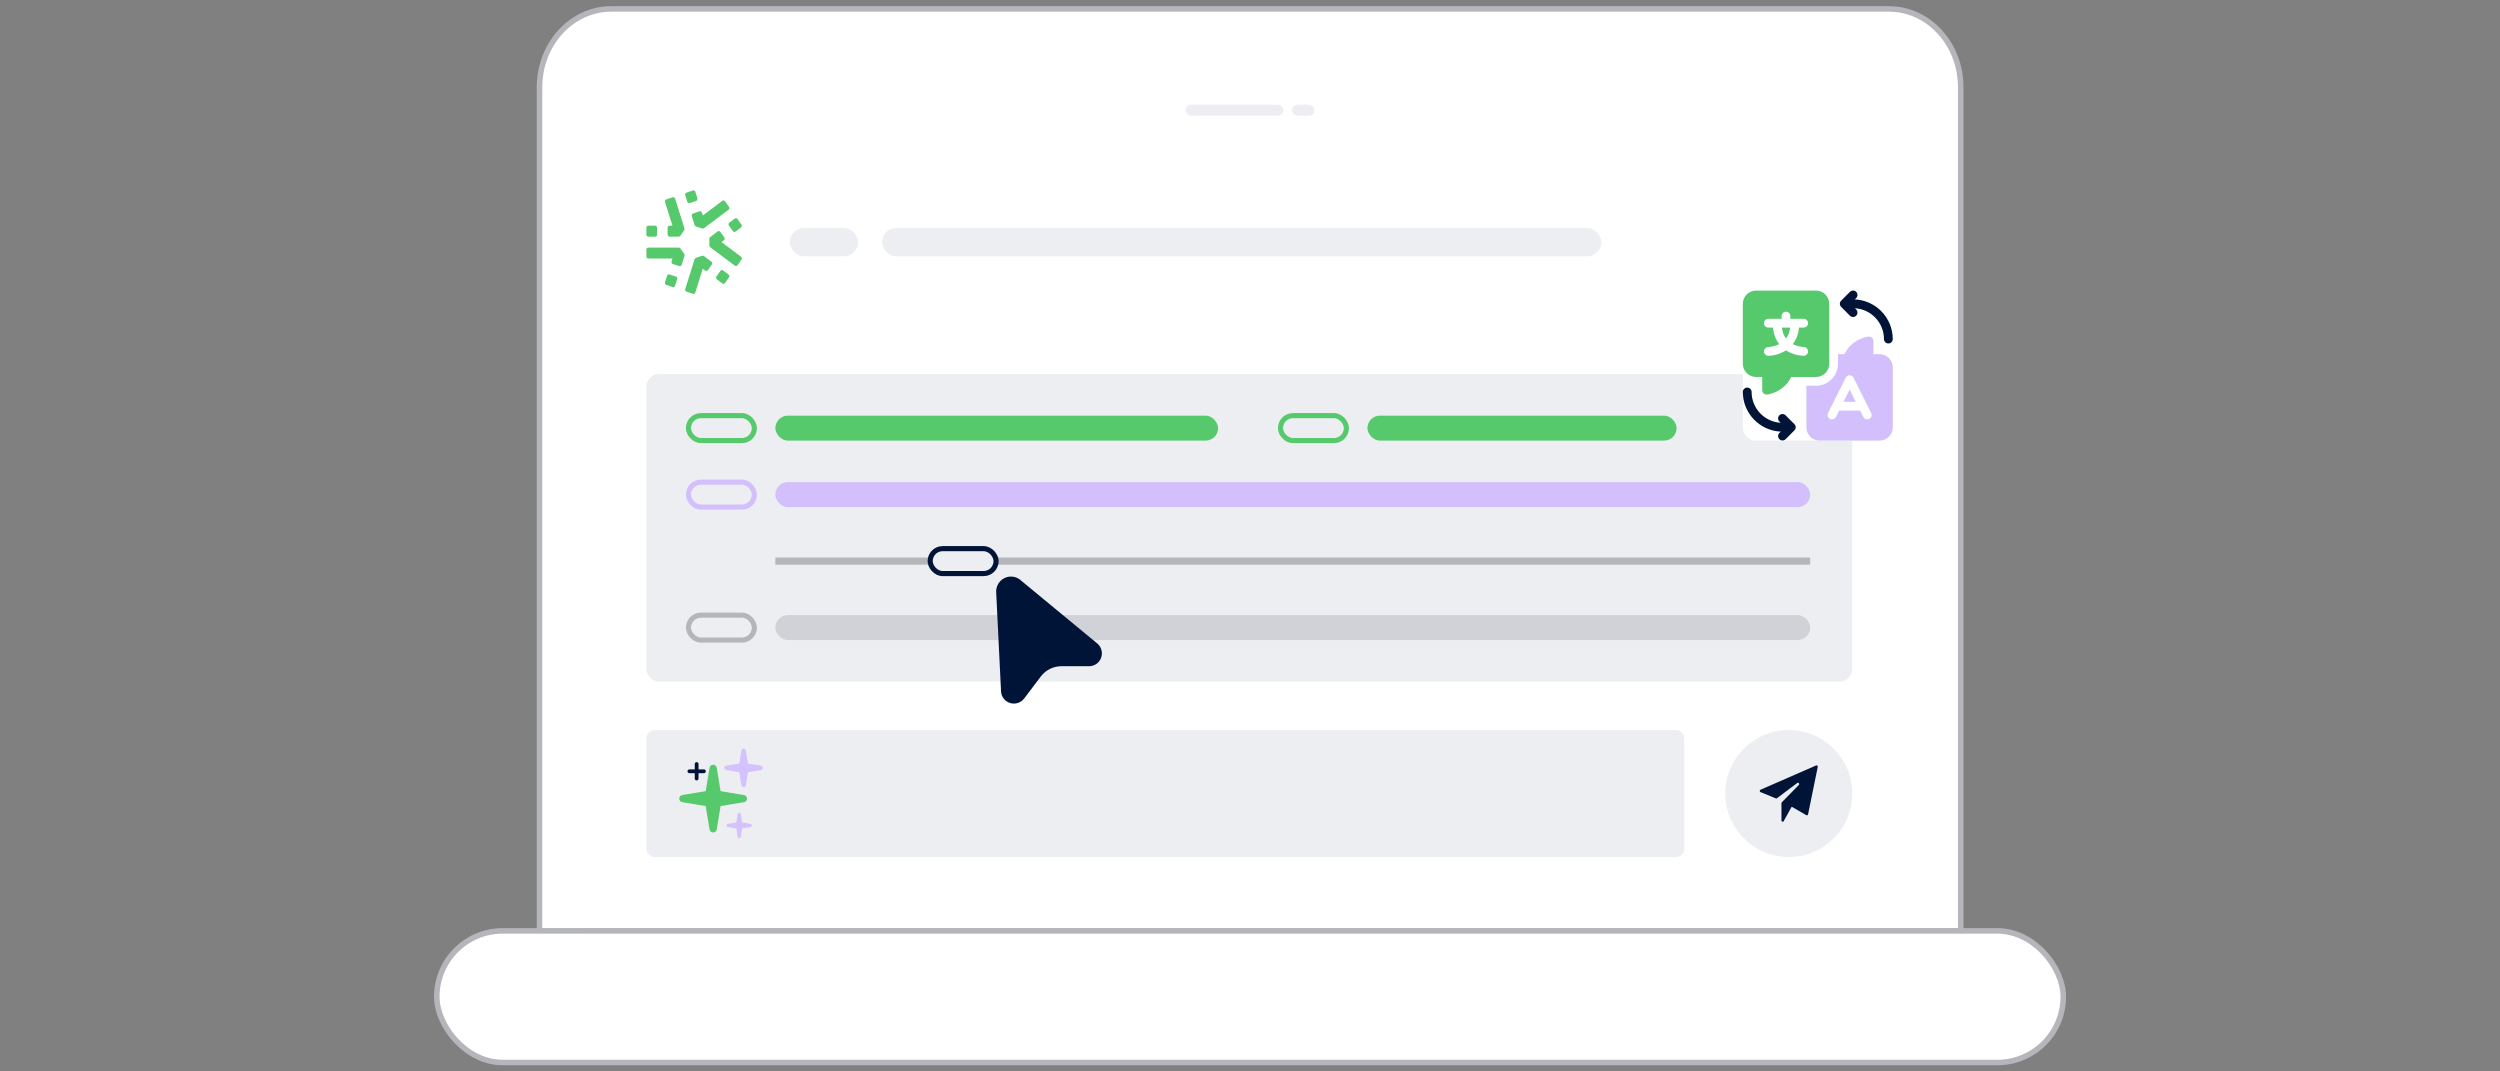 <?xml version="1.0" encoding="UTF-8"?>
<svg id="Calque_1" data-name="Calque 1" xmlns="http://www.w3.org/2000/svg" viewBox="0 0 700 300">
  <rect x="0" y="0" width="700" height="300" fill="#808080" stroke="none"/>
  <defs>
    <style>
      .cls-1, .cls-2 {
        fill: #55c96b;
      }

      .cls-3 {
        stroke-width: 2px;
      }

      .cls-3, .cls-4, .cls-5, .cls-2, .cls-6, .cls-7, .cls-8, .cls-9, .cls-10, .cls-11, .cls-12 {
        stroke-miterlimit: 10;
      }

      .cls-3, .cls-4, .cls-5, .cls-6 {
        fill: none;
      }

      .cls-3, .cls-6, .cls-12 {
        stroke: #b4b6bc;
      }

      .cls-13 {
        fill: #d2bffb;
      }

      .cls-14 {
        fill: #001438;
      }

      .cls-15, .cls-9, .cls-10 {
        fill: #edeef2;
      }

      .cls-4, .cls-5, .cls-6, .cls-10 {
        stroke-width: 1.43px;
      }

      .cls-4, .cls-2 {
        stroke: #55c96b;
      }

      .cls-5 {
        stroke: #d2bffb;
      }

      .cls-2, .cls-9 {
        stroke-width: 1.06px;
      }

      .cls-7 {
        stroke-width: .71px;
      }

      .cls-7, .cls-8 {
        fill: #d4c1fd;
        stroke: #d4c1fd;
      }

      .cls-8 {
        stroke-width: .53px;
      }

      .cls-16, .cls-12 {
        fill: #fff;
      }

      .cls-9, .cls-10 {
        stroke: #001438;
      }

      .cls-9, .cls-11 {
        stroke-linecap: round;
      }

      .cls-17 {
        fill: #edeef1;
      }

      .cls-11 {
        fill: #dadbdf;
        stroke: #edeef1;
        stroke-width: 3.09px;
      }

      .cls-12 {
        stroke-width: 1.55px;
      }

      .cls-18 {
        fill: #b4b6bc;
        opacity: .5;
      }
    </style>
  </defs>
  <g>
    <path class="cls-12" d="M162.48,260.65h-11.41V24.42c0-12.11,8.98-21.92,20.07-21.92h357.79c11.08,0,20.07,9.81,20.07,21.92v236.22H162.48"/>
    <rect class="cls-12" x="122.3" y="260.65" width="455.42" height="36.85" rx="18.43" ry="18.43"/>
  </g>
  <g>
    <line class="cls-11" x1="333.53" y1="30.86" x2="357.81" y2="30.86"/>
    <line class="cls-11" x1="363.32" y1="30.86" x2="366.47" y2="30.86"/>
  </g>
  <rect class="cls-15" x="180.98" y="104.74" width="337.65" height="86.12" rx="3.54" ry="3.54"/>
  <g>
    <rect class="cls-13" x="217.1" y="135" width="289.75" height="6.98" rx="3.49" ry="3.49"/>
    <rect class="cls-5" x="192.77" y="135" width="18.45" height="6.98" rx="3.49" ry="3.49"/>
  </g>
  <g>
    <rect class="cls-18" x="217.1" y="172.24" width="289.75" height="6.98" rx="3.49" ry="3.49"/>
    <rect class="cls-6" x="192.77" y="172.24" width="18.45" height="6.98" rx="3.49" ry="3.49"/>
  </g>
  <rect class="cls-1" x="217.1" y="116.38" width="123.97" height="6.98" rx="3.49" ry="3.49"/>
  <rect class="cls-4" x="192.77" y="116.38" width="18.45" height="6.98" rx="3.49" ry="3.49"/>
  <rect class="cls-1" x="382.88" y="116.38" width="86.57" height="6.98" rx="3.49" ry="3.49"/>
  <rect class="cls-4" x="358.54" y="116.38" width="18.45" height="6.98" rx="3.49" ry="3.49"/>
  <g>
    <g>
      <path class="cls-15" d="M483.08,222.19c0-9.82,7.96-17.78,17.78-17.78h0c9.82,0,17.78,7.96,17.78,17.78h0c0,9.82-7.96,17.78-17.78,17.78h0c-9.82,0-17.78-7.96-17.78-17.78h0Z"/>
      <path class="cls-14" d="M508.87,214.38s-.1-.07-.17-.08-.12,0-.18.02l-15.59,6.81c-.06.03-.12.07-.15.13-.04.06-.06.13-.06.2,0,.07.02.14.06.2.04.06.09.1.16.13l4.29,1.76c.05.02.11.03.16.02.06,0,.11-.03.15-.06l5.69-4.28c.07-.05.16-.08.24-.06.08.01.16.06.22.13.06.07.08.16.08.25,0,.09-.04.18-.1.24l-4.75,4.84s-.06.07-.08.12c-.02.04-.03.09-.03.14v4.83c0,.08.02.16.07.22.05.06.11.11.18.13.07.02.15.02.22-.01.07-.03.13-.08.16-.15l2.15-3.89s.06-.07.1-.08c.04-.01.09,0,.13.02l3.95,2.29s.1.04.15.04c.05,0,.11,0,.15-.03.05-.02.09-.06.12-.1.03-.04.06-.09.07-.15l2.71-13.27c.01-.06,0-.13-.01-.19-.02-.06-.06-.12-.1-.16Z"/>
    </g>
    <rect class="cls-15" x="180.98" y="204.41" width="290.62" height="35.55" rx="2.28" ry="2.28"/>
    <g>
      <path class="cls-2" d="M201.3,221.99l6.93,1.14c.54.09.54.87,0,.96l-6.93,1.14-1.14,6.93c-.09.54-.87.54-.96,0l-1.14-6.93-6.93-1.14c-.54-.09-.54-.87,0-.96l6.93-1.14,1.14-6.93c.09-.54.87-.54.96,0l1.14,6.93Z"/>
      <path class="cls-7" d="M209.12,214.09l3.9.64c.31.05.31.49,0,.54l-3.9.64-.64,3.9c-.05.31-.49.31-.54,0l-.64-3.9-3.9-.64c-.31-.05-.31-.49,0-.54l3.9-.64.64-3.9c.05-.31.49-.31.54,0l.64,3.9Z"/>
      <path class="cls-8" d="M207.58,230.53l2.55.42c.2.03.2.32,0,.35l-2.55.42-.42,2.55c-.03.2-.32.2-.35,0l-.42-2.55-2.55-.42c-.2-.03-.2-.32,0-.35l2.55-.42.42-2.55c.03-.2.32-.2.35,0l.42,2.55Z"/>
      <g>
        <line class="cls-9" x1="193.03" y1="215.96" x2="197.09" y2="215.96"/>
        <line class="cls-9" x1="195.06" y1="213.93" x2="195.06" y2="217.99"/>
      </g>
    </g>
  </g>
  <rect class="cls-17" x="246.96" y="63.84" width="201.43" height="7.91" rx="3.96" ry="3.96"/>
  <rect class="cls-17" x="221.14" y="63.84" width="19.15" height="7.91" rx="3.96" ry="3.96"/>
  <g>
    <path class="cls-1" d="M192.2,53.94l1.81-.61c.28-.09.58.06.67.35l.59,1.87c.09.29-.06.6-.34.7l-1.81.61c-.28.09-.58-.06-.67-.35l-.59-1.87c-.09-.29.06-.6.34-.7Z"/>
    <path class="cls-1" d="M190.06,66.26h-2.6c-.29,0-.53-.25-.53-.55v-1.97c0-.3.24-.55.53-.55h.83l-2.09-6.65c-.09-.29.06-.6.34-.7l1.81-.61c.28-.09.58.06.67.35l2.64,8.4c.05.17.02.35-.08.49l-1.09,1.55c-.1.14-.26.23-.43.23h0Z"/>
    <path class="cls-1" d="M181.52,63.19h1.91c.3,0,.53.25.53.55v1.97c0,.31-.24.55-.53.55h-1.91c-.3,0-.53-.25-.53-.55v-1.97c0-.31.24-.55.53-.55Z"/>
    <path class="cls-1" d="M190.19,74.52l-1.81-.61c-.28-.09-.43-.41-.34-.7l.26-.82h-6.77c-.29,0-.53-.25-.53-.55v-1.97c0-.3.24-.55.53-.55h8.54c.17,0,.33.08.43.23l1.09,1.55c.1.14.13.33.08.49l-.8,2.56c-.09.29-.39.45-.67.35h0Z"/>
    <path class="cls-1" d="M186.2,79.06l.59-1.87c.09-.29.39-.45.67-.35l1.81.61c.28.09.43.41.34.7l-.59,1.87c-.09.29-.39.45-.67.35l-1.81-.61c-.28-.09-.43-.41-.34-.7Z"/>
    <path class="cls-1" d="M194.01,82.26l-1.81-.61c-.28-.09-.43-.41-.34-.7l2.64-8.4c.05-.17.18-.3.34-.35l1.77-.59c.16-.05.34-.03.48.08l2.11,1.58c.24.18.29.52.12.77l-1.12,1.59c-.17.25-.51.3-.75.12l-.67-.5-2.09,6.65c-.09.29-.39.45-.67.35h0Z"/>
    <path class="cls-1" d="M200.59,77.43l1.12-1.59c.17-.25.51-.3.75-.12l1.54,1.16c.24.18.29.52.12.77l-1.12,1.59c-.17.25-.51.3-.75.12l-1.54-1.16c-.24-.18-.29-.52-.12-.77Z"/>
    <path class="cls-1" d="M196.61,63.98l-1.77-.59c-.16-.05-.29-.19-.34-.35l-.8-2.56c-.09-.29.06-.6.34-.7l1.81-.61c.28-.09.58.06.67.35l.26.82,5.48-4.11c.24-.18.57-.12.75.12l1.12,1.59c.17.25.12.59-.12.77l-6.91,5.19c-.14.1-.32.13-.48.08h0Z"/>
    <path class="cls-1" d="M205.75,74.39l-6.91-5.19c-.14-.1-.22-.27-.22-.45v-1.92c0-.18.08-.34.22-.45l2.11-1.58c.24-.18.57-.12.75.12l1.12,1.59c.17.25.12.59-.12.77l-.67.5,5.48,4.11c.24.18.29.52.12.77l-1.12,1.59c-.17.25-.51.3-.75.12h0Z"/>
    <path class="cls-1" d="M204.2,62.36l1.54-1.16c.24-.18.57-.12.75.12l1.12,1.59c.17.25.12.59-.12.77l-1.54,1.16c-.24.18-.57.12-.75-.12l-1.12-1.59c-.17-.25-.12-.59.12-.77Z"/>
  </g>
  <path id="cursor" class="cls-14" d="M285.72,162.41l21.51,17.76c1.53,1.26,1.75,3.53.49,5.06-.69.83-1.71,1.31-2.79,1.31h-7.72c-2.27,0-4.41,1.06-5.78,2.87l-4.65,6.16c-1.2,1.59-3.47,1.91-5.06.71-.85-.64-1.38-1.63-1.43-2.7l-1.36-27.79c-.11-2.29,1.65-4.24,3.94-4.35,1.05-.05,2.07.29,2.88.97Z"/>
  <g>
    <line class="cls-3" x1="217.1" y1="157.11" x2="506.85" y2="157.11"/>
    <rect class="cls-10" x="260.45" y="153.62" width="18.45" height="6.98" rx="3.49" ry="3.49"/>
  </g>
  <g>
    <rect class="cls-16" x="487.99" y="81.36" width="42" height="42" rx="3.53" ry="3.53"/>
    <g>
      <path class="cls-13" d="M519.61,112.5l-1.71-3.43-1.71,3.43h3.43Z"/>
      <path class="cls-13" d="M526.3,99.16h-1.74v-3.69c0-.35-.15-.68-.41-.91s-.6-.35-.95-.31c-.2.02-4.58.52-6.77,4.91h-1.79v2.7c0,3.39-2.76,6.15-6.15,6.15h-2.7v11.66c0,2.03,1.66,3.69,3.69,3.69h16.81c2.03,0,3.69-1.66,3.69-3.69v-16.81c0-2.03-1.66-3.69-3.69-3.69h0ZM511.85,115.65l4.94-9.88c.21-.42.63-.68,1.1-.68s.89.26,1.1.68l4.94,9.88c.3.61.06,1.35-.55,1.65s-1.35.06-1.65-.55l-.89-1.79h-5.89l-.89,1.79c-.22.43-.65.68-1.1.68-.18,0-.37-.04-.55-.13-.61-.3-.85-1.04-.55-1.65h0Z"/>
      <path class="cls-1" d="M501.25,91.72h-2.33c.15,1.22.54,2.24,1.17,3.07.62-.83,1.01-1.85,1.17-3.07Z"/>
      <path class="cls-1" d="M508.49,105.55c2.03,0,3.69-1.66,3.69-3.69v-16.81c0-2.03-1.66-3.69-3.69-3.69h-16.81c-2.03,0-3.69,1.66-3.69,3.69v16.81c0,2.03,1.66,3.69,3.69,3.69h1.74v3.69c0,.35.15.68.41.91.23.21.52.32.82.32.04,0,.08,0,.12,0,.2-.02,4.58-.52,6.77-4.91h6.95ZM500.74,98.49c-.22-.11-.44-.24-.66-.39-.22.14-.44.27-.66.39-2.1,1.12-4.2,1.13-4.28,1.13-.68,0-1.23-.55-1.23-1.23s.55-1.23,1.23-1.23c.01,0,1.53-.02,3.04-.8-.86-1.11-1.55-2.61-1.74-4.64h-1.3c-.68,0-1.23-.55-1.23-1.23s.55-1.23,1.23-1.23h3.71v-.75c0-.68.55-1.23,1.23-1.23s1.23.55,1.23,1.23v.75h3.71c.68,0,1.23.55,1.23,1.23s-.55,1.23-1.23,1.23h-1.3c-.2,2.04-.88,3.54-1.74,4.64,1.51.78,3.03.8,3.04.8.68,0,1.23.55,1.23,1.23s-.55,1.23-1.23,1.23c-.09,0-2.18-.01-4.28-1.13Z"/>
      <path class="cls-14" d="M517.99,88.4c.24.24.56.36.87.36s.63-.12.87-.36c.48-.48.48-1.26,0-1.74l-.35-.35c4.53.27,8.13,4.04,8.13,8.63,0,.68.55,1.23,1.23,1.23s1.23-.55,1.23-1.23c0-5.96-4.72-10.84-10.62-11.1l.38-.38c.48-.48.48-1.26,0-1.74-.48-.48-1.26-.48-1.74,0l-2.47,2.47c-.48.48-.48,1.26,0,1.74l2.47,2.47Z"/>
      <path class="cls-14" d="M499.97,116.29c-.48-.48-1.26-.48-1.74,0s-.48,1.26,0,1.74l.35.35c-4.53-.27-8.13-4.04-8.13-8.63,0-.68-.55-1.23-1.23-1.23s-1.23.55-1.23,1.23c0,5.96,4.72,10.84,10.62,11.1l-.38.38c-.48.48-.48,1.26,0,1.74.24.24.56.36.87.36s.63-.12.87-.36l2.47-2.47c.48-.48.48-1.26,0-1.74l-2.47-2.47Z"/>
    </g>
  </g>
</svg>